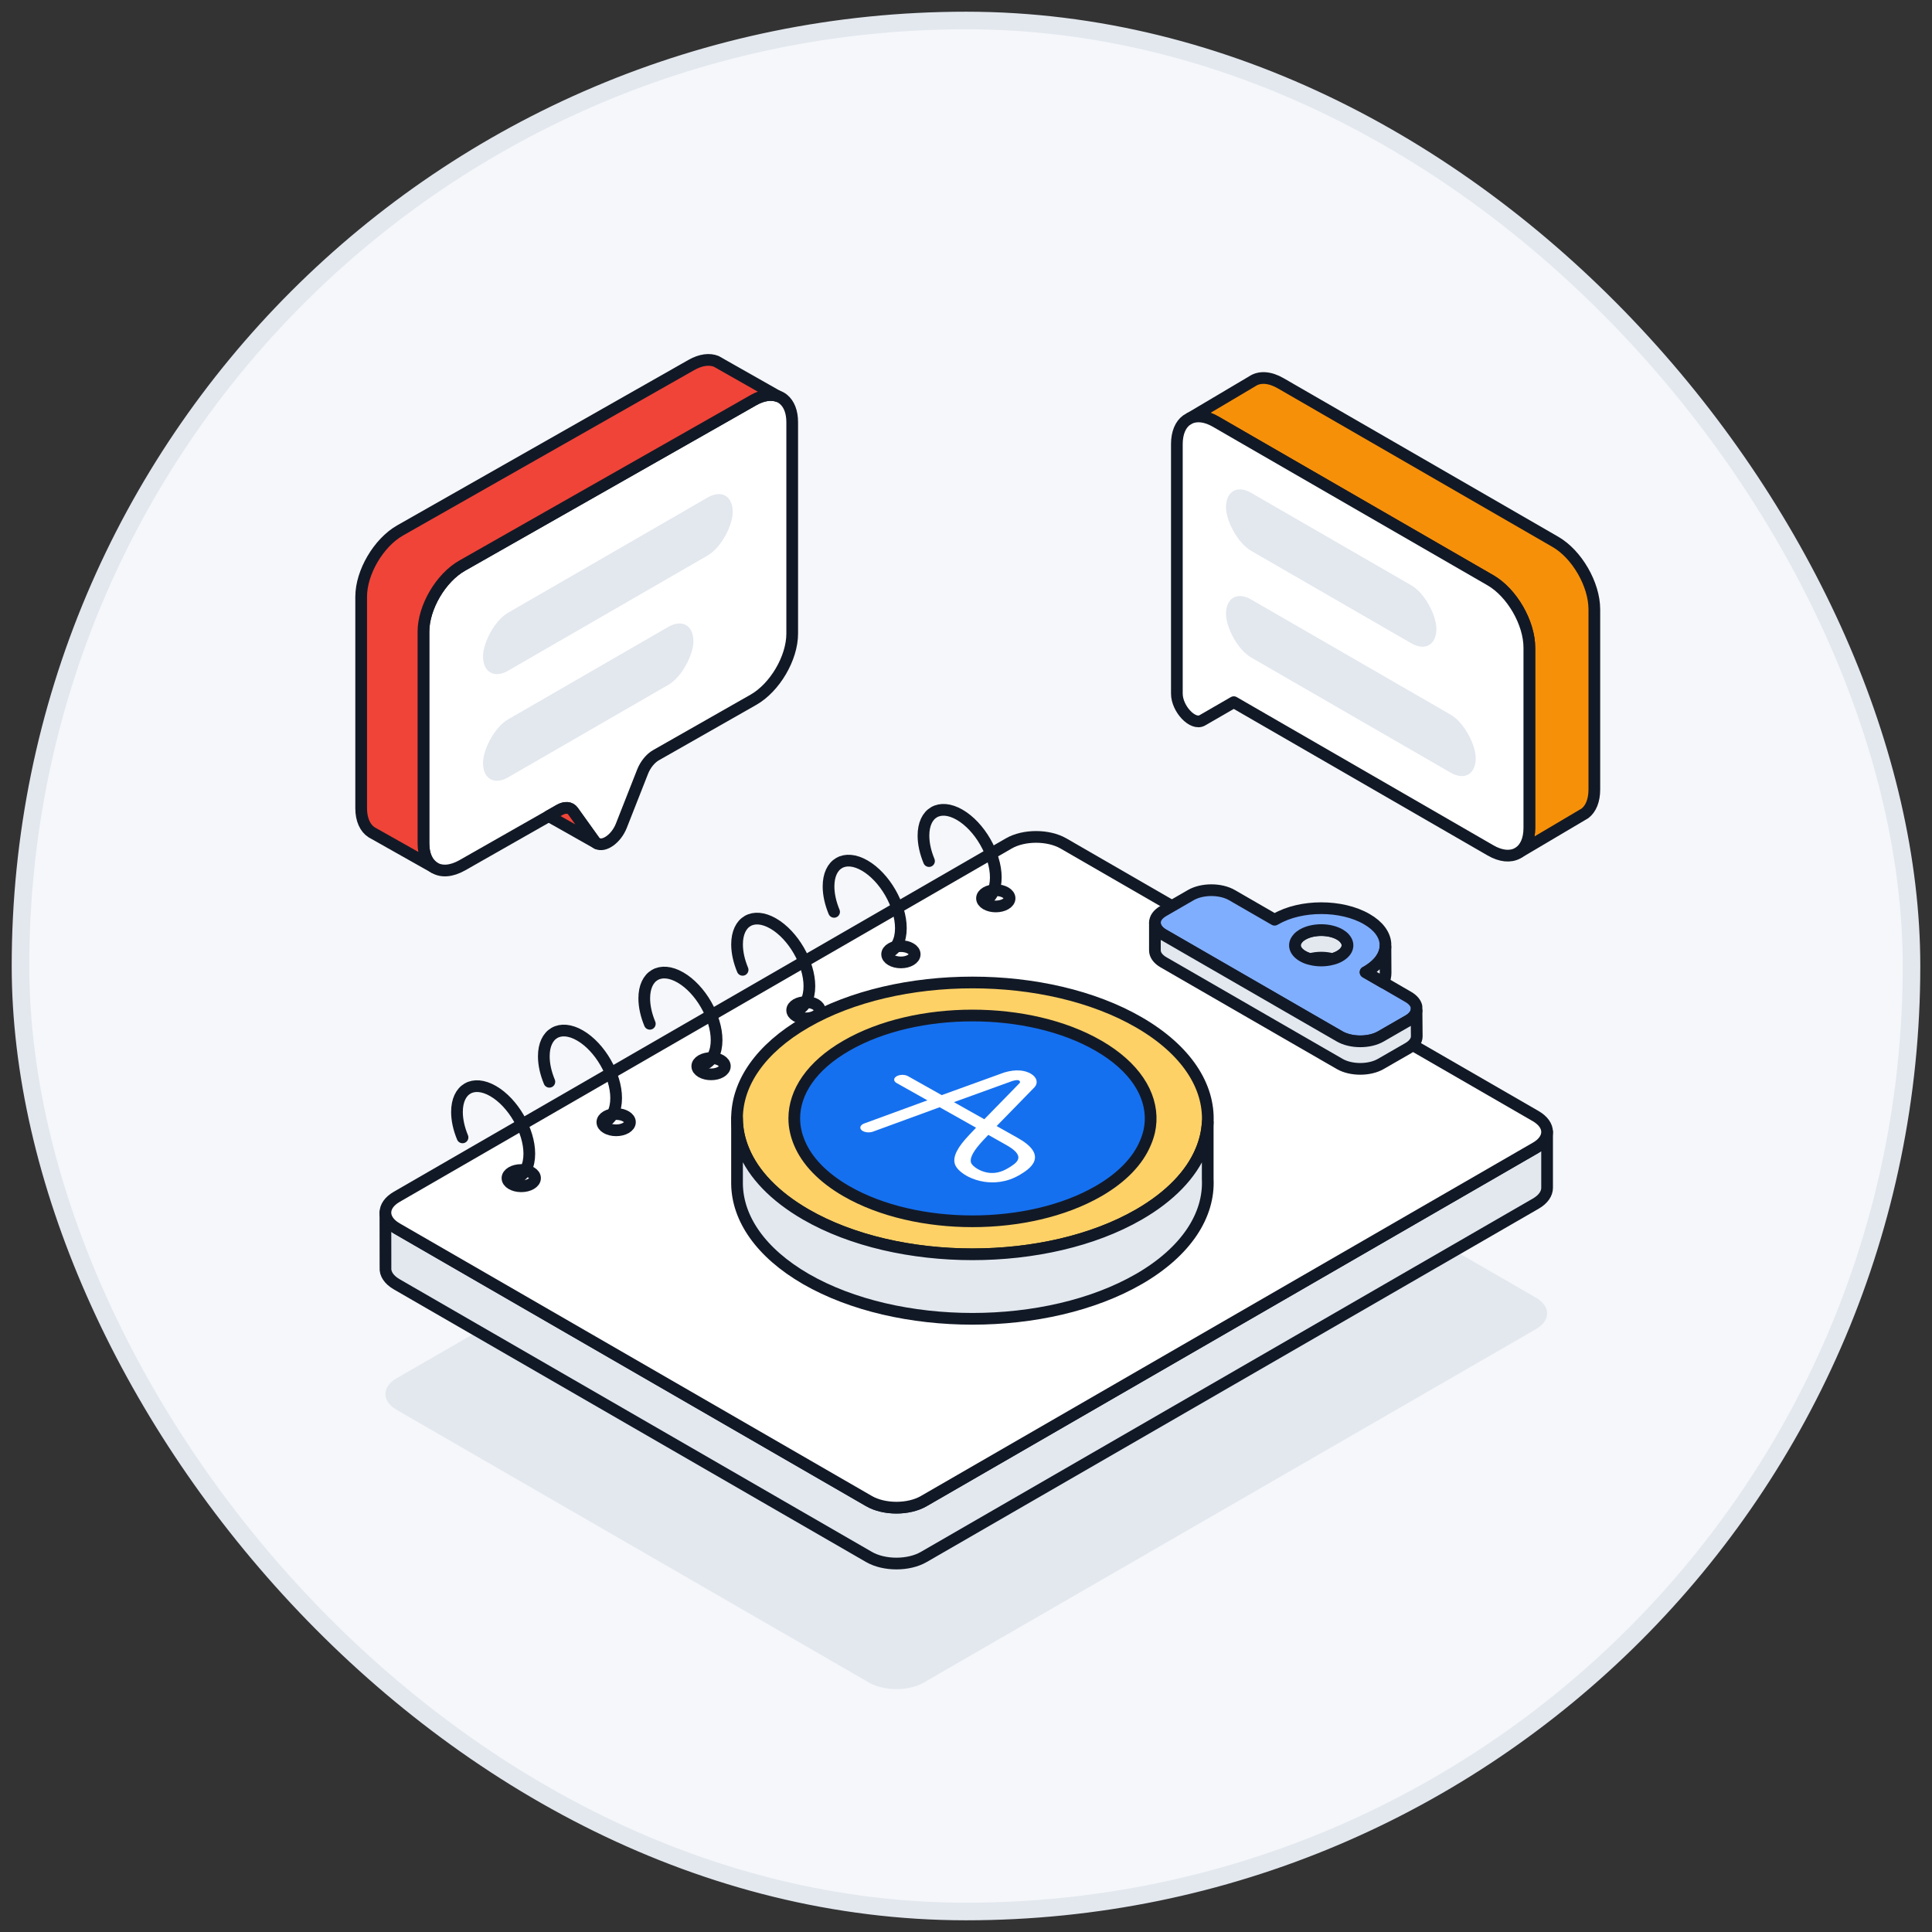 <svg fill="none" height="132" viewBox="0 0 132 132" width="132" xmlns="http://www.w3.org/2000/svg"><rect x="0" y="0" width="132" height="132" fill="#333333" stroke="none"/><rect fill="#f5f7fa" height="129.2" rx="64.6" width="129.2" x="1.4" y="1.4"/><rect height="129.2" rx="64.6" stroke="#e3e8ef" stroke-width="1.2" width="129.2" x="1.4" y="1.4"/><path d="m105.702 89.736c0 .395-.259.784-.779 1.082l-1.433.827-40.372 23.309c-1.033.6-2.709.6-3.748 0l-30.826-17.798-1.433-.828c-.519-.297-.779-.692-.779-1.082 0-.395.26-.784.779-1.082l41.805-24.137c1.033-.6 2.709-.6 3.748 0l32.259 18.626c.52.303.779.692.779 1.082z" fill="#e3e8ef"/><g stroke="#121926" stroke-linecap="round" stroke-linejoin="round" stroke-width=".8"><path d="m105.702 77.339v3.818c0 .389-.259.784-.779 1.082l-41.805 24.136c-1.033.601-2.709.601-3.748 0l-32.26-18.625c-.546-.314-.806-.73-.773-1.141v-.011l-.005-3.748c0 .389.26.784.779 1.082l1.433.828 30.826 17.798c1.038.601 2.715.601 3.748 0l40.372-23.309 1.433-.827c.52-.297.779-.687.779-1.082z" fill="#e3e8ef"/><path d="m105.702 77.339c0 .395-.259.784-.779 1.082l-1.433.827-40.372 23.309c-1.033.601-2.709.601-3.748 0l-30.826-17.798-1.433-.828c-.519-.297-.779-.692-.779-1.082 0-.395.26-.784.779-1.082l41.805-24.137c1.033-.6 2.709-.6 3.748 0l32.259 18.626c.52.303.779.692.779 1.082z" fill="#fff"/><path d="m68.035 61.931c.52 0 .943-.249.943-.556 0-.307-.422-.556-.943-.556s-.942.249-.942.556c0 .307.422.556.942.556z" fill="#fff"/><path d="m61.553 65.755c.52 0 .942-.249.942-.556s-.422-.556-.942-.556-.942.249-.942.556.422.556.942.556z" fill="#fff"/><path d="m55.065 69.578c.52 0 .943-.249.943-.556s-.422-.556-.943-.556-.942.249-.942.556.422.556.942.556z" fill="#fff"/><path d="m48.583 73.402c.52 0 .942-.249.942-.556 0-.307-.422-.556-.942-.556s-.943.249-.943.556c0 .307.422.556.943.556z" fill="#fff"/><path d="m42.097 77.226c.52 0 .943-.249.943-.556 0-.307-.422-.556-.943-.556s-.942.249-.942.556c0 .307.422.556.942.556z" fill="#fff"/><path d="m35.613 81.05c.52 0 .943-.249.943-.556s-.422-.556-.943-.556-.942.249-.942.556.422.556.942.556z" fill="#fff"/><path clip-rule="evenodd" d="m91.542 65.32c-.157.092-.33.162-.519.206-.476-.13-1.028-.13-1.504 0-.189-.043-.362-.114-.519-.206-.568-.33-.676-.822-.319-1.211-.004-.004-.004-.005 0-.005.081-.092.189-.178.319-.254.703-.406 1.839-.406 2.542 0 .13.076.238.162.319.254.004 0 .004.002 0 .005.357.389.249.881-.319 1.211z" fill="#e3e8ef" fill-rule="evenodd"/><path clip-rule="evenodd" d="m96.776 68.771v-.011c-.059-.238-.243-.465-.562-.649l-1.698-.984-1.217-.703c.027-.011.054-.027.081-.043.433-.254.757-.541.973-.854.184-.265.287-.546.303-.833v-.238c-.049-.606-.476-1.201-1.276-1.66-1.714-.995-4.5-.995-6.214 0-.027.011-.054.027-.081.043l-2.915-1.682c-.779-.449-2.034-.449-2.812 0l-1.871 1.082c-.389.222-.579.508-.579.806v.005c0 .292.189.584.579.811l.227.13 11.817 6.82c.779.449 2.039.449 2.812 0l1.644-.946.227-.13c.325-.189.514-.427.568-.671zm-5.235-3.45c-.157.092-.33.162-.519.206-.476.13-1.028.13-1.504 0-.189-.043-.362-.114-.519-.206-.568-.33-.676-.822-.319-1.211-.004-.004-.004-.005 0-.005.081-.092.189-.178.319-.254.703-.406 1.839-.406 2.542 0 .13.076.238.162.319.254.004 0 .004.002 0 .005.357.389.249.881-.319 1.211z" fill="#80aeff" fill-rule="evenodd"/><path d="m96.797 70.804c0 .292-.195.584-.584.811l-1.871 1.076c-.773.449-2.034.449-2.812 0l-12.044-6.949c-.389-.227-.579-.519-.579-.811v-1.882c0 .292.189.584.579.811l.227.13 11.817 6.82c.779.449 2.039.449 2.812 0l1.644-.947.227-.13c.325-.189.514-.427.568-.671z" fill="#e3e8ef"/><path d="m94.667 66.466c0 .222-.049.443-.151.66l-1.217-.703c.027-.011.054-.027.081-.043.433-.254.757-.541.974-.854.184-.265.287-.546.303-.833z" fill="#e3e8ef"/><path d="m63.473 58.831c-.24-.578-.379-1.179-.379-1.737 0-1.576 1.106-2.215 2.471-1.427s2.471 2.704 2.471 4.28c0 .836-.311 1.408-.807 1.644"/><path d="m56.987 62.301c-.24-.578-.379-1.179-.379-1.737 0-1.576 1.106-2.215 2.471-1.427 1.365.788 2.471 2.704 2.471 4.28 0 .836-.311 1.408-.807 1.643"/><path d="m50.737 66.262c-.24-.578-.379-1.179-.379-1.737 0-1.576 1.106-2.215 2.471-1.427 1.365.788 2.471 2.704 2.471 4.28 0 .836-.311 1.408-.807 1.644"/><path d="m44.397 69.949c-.24-.578-.379-1.179-.379-1.737 0-1.576 1.106-2.215 2.471-1.427s2.471 2.704 2.471 4.28c0 .836-.311 1.408-.807 1.643"/><path d="m37.534 73.91c-.24-.578-.379-1.179-.379-1.737 0-1.576 1.106-2.215 2.471-1.427 1.365.788 2.471 2.704 2.471 4.28 0 .836-.311 1.408-.807 1.644"/><path d="m31.601 77.71c-.24-.578-.379-1.179-.379-1.737 0-1.576 1.106-2.215 2.471-1.427s2.471 2.704 2.471 4.28c0 .836-.311 1.408-.807 1.644"/><path clip-rule="evenodd" d="m28.933 43.161v14.452c0 .807.276 1.379.735 1.663.006.006.012.006.018.012.478.289 1.151.253 1.898-.169l5.908-3.361.741-.422c.38-.211.729-.181.918.084l1.463 2.042c.055.078.122.133.196.169.471.235 1.286-.319 1.641-1.211l1.457-3.705c.19-.476.539-.91.918-1.121l6.649-3.783c1.463-.831 2.651-2.849 2.651-4.518v-14.446c0-.717-.22-1.247-.588-1.554-.116-.102-.251-.175-.398-.223l-.024-.012c-.453-.151-1.022-.066-1.641.283l-1.598.91-18.293 10.392c-1.469.831-2.651 2.856-2.651 4.518z" fill="#fff" fill-rule="evenodd"/></g><rect fill="#e3e8ef" height="3.963" rx="1.982" transform="matrix(.866 -.5 -0 -1 33 54.102)" width="16.601"/><rect fill="#e3e8ef" height="3.963" rx="1.982" transform="matrix(.866 -.5 -0 -1 33 46.815)" width="19.704"/><path d="m37.489 55.758 3.318 1.873c-.073-.036-.141-.09-.196-.169l-1.463-2.042c-.19-.265-.539-.295-.918-.084z" style="fill-rule:evenodd;clip-rule:evenodd;fill:#f04438;stroke:#121926;stroke-width:.8;stroke-linecap:round;stroke-linejoin:round"/><path d="m24.676 40.764v14.452c0 .795.276 1.367.716 1.651l.086.048 4.188 2.361c-.459-.283-.735-.856-.735-1.663v-14.452c0-1.663 1.182-3.687 2.651-4.518l18.293-10.392 1.598-.91c.618-.349 1.188-.434 1.641-.283l-3.857-2.187-.006-.006-.312-.175c-.459-.187-1.059-.12-1.714.253l-19.897 11.302c-1.463.837-2.651 2.855-2.651 4.518z" style="fill-rule:evenodd;clip-rule:evenodd;fill:#f04438;stroke:#121926;stroke-width:.8;stroke-linecap:round;stroke-linejoin:round"/><path d="m108.93 41.624v12.313c0 .765-.241 1.326-.64 1.633l-.028.017-.203.12-.007.004-4.277 2.531c.444-.289.716-.868.716-1.677v-12.313c0-1.698-1.192-3.758-2.659-4.605l-16.98-9.802-1.781-1.03c-.679-.393-1.298-.455-1.77-.241l4.281-2.538.01-.007c.482-.306 1.164-.276 1.918.162l18.764 10.832c1.467.847 2.655 2.907 2.655 4.601z" fill="#f79009" stroke="#121926" stroke-linecap="round" stroke-linejoin="round" stroke-width=".8"/><path d="m104.489 44.252v12.313c0 .809-.272 1.388-.716 1.677l-.083.048-.02.014c-.479.255-1.127.207-1.84-.207l-17.534-10.123-2.153 1.243c-.641.372-1.736-.785-1.736-1.829v-17.042c0-.771.248-1.333.654-1.633l.238-.141c.472-.214 1.092-.151 1.77.241l1.781 1.03 16.98 9.802c1.468.847 2.659 2.907 2.659 4.605z" fill="#fff" stroke="#121926" stroke-linecap="round" stroke-linejoin="round" stroke-width=".8"/><rect fill="#e3e8ef" height="3.963" rx="1.982" transform="matrix(.866 .5 -0 1 83.764 32.68)" width="16.601"/><rect fill="#e3e8ef" height="3.963" rx="1.982" transform="matrix(.866 .5 -0 1 83.764 39.967)" width="19.704"/><circle cx="10.596" cy="10.596" fill="#1570ef" r="10.596" transform="matrix(.866 .5 -.866 .5 66.439 65.982)"/><path clip-rule="evenodd" d="m67.251 76.47-2.076-1.168c1.772-.645 3.081-1.119 3.998-1.447.206-.059.362-.074.429-.043.101.053.119.141.044.204l-.003.003-.003.003c-.412.427-.903.928-1.372 1.407l-.003.003c-.341.348-.692.706-1.015 1.038zm1.613 3.348c-.447.269-.9.372-1.348.305-.332-.049-.593-.176-.753-.274-.19-.116-.343-.257-.399-.367-.068-.134-.054-.313.042-.532.099-.226.285-.496.553-.803.116-.133.301-.333.565-.609l1.228.691c.637.358.901.674.809.967-.08.251-.408.449-.697.624zm1.794-.471c.208-.527-.169-1.065-1.121-1.6l-1.443-.812c.336-.346.713-.731 1.078-1.104l.081-.083c.449-.458.958-.977 1.362-1.397.369-.335.247-.784-.285-1.045-.191-.094-.412-.15-.656-.168-.315-.023-.662.021-1.032.129l-.037.012-.004.001c-1.002.358-2.474.891-4.261 1.542l-2.303-1.295c-.218-.123-.571-.118-.786.011-.215.129-.212.333.006.456l2.106 1.185c-1.897.692-3.642 1.332-4.314 1.579-.131.048-.222.123-.256.21-.034.087-.008.176.075.251.024.021.051.041.081.058.074.042.168.071.272.084.147.018.298.002.426-.045.732-.269 2.628-.964 4.553-1.666l2.487 1.399c-.346.36-.585.617-.73.782-.678.775-.897 1.369-.67 1.815.118.232.389.481.745.683l.001.001.11.06.002.001c.335.172.718.294 1.107.352.598.089 1.506.077 2.442-.487.278-.168.796-.48.965-.91z" fill="#fff" fill-rule="evenodd"/><path d="m77.812 69.848c-6.279-3.629-16.462-3.629-22.748 0-3.136 1.808-4.708 4.184-4.708 6.56 0 .742.156 1.484.462 2.208.667 1.603 2.089 3.118 4.247 4.365 6.285 3.623 16.468 3.623 22.748 0 2.158-1.247 3.579-2.762 4.247-4.365.268-.636.418-1.278.455-1.927.125-2.469-1.447-4.957-4.702-6.84zm.705 7.458c-.062.256-.143.518-.256.773-.505 1.216-1.578 2.363-3.211 3.305-4.758 2.744-12.465 2.744-17.223 0-1.634-.942-2.706-2.089-3.211-3.305-.106-.256-.193-.517-.249-.779-.069-.299-.1-.593-.1-.892 0-1.796 1.185-3.598 3.561-4.963 4.758-2.75 12.465-2.75 17.223 0 2.463 1.422 3.654 3.305 3.561 5.176-.013.231-.044.455-.094.686z" fill="#fed167" stroke="#121926" stroke-linecap="round" stroke-linejoin="round" stroke-width=".8"/><path d="m77.812 87.388c-6.279 3.623-16.462 3.623-22.748 0-3.112-1.802-4.683-4.153-4.708-6.51v-4.471c0 .742.156 1.484.462 2.208.667 1.603 2.089 3.118 4.247 4.365 6.285 3.623 16.468 3.623 22.748 0 2.158-1.247 3.579-2.762 4.247-4.365.268-.636.418-1.278.455-1.927v3.854c.125 2.469-1.447 4.964-4.702 6.847z" fill="#e3e8ef" stroke="#121926" stroke-linecap="round" stroke-linejoin="round" stroke-width=".8"/></svg>